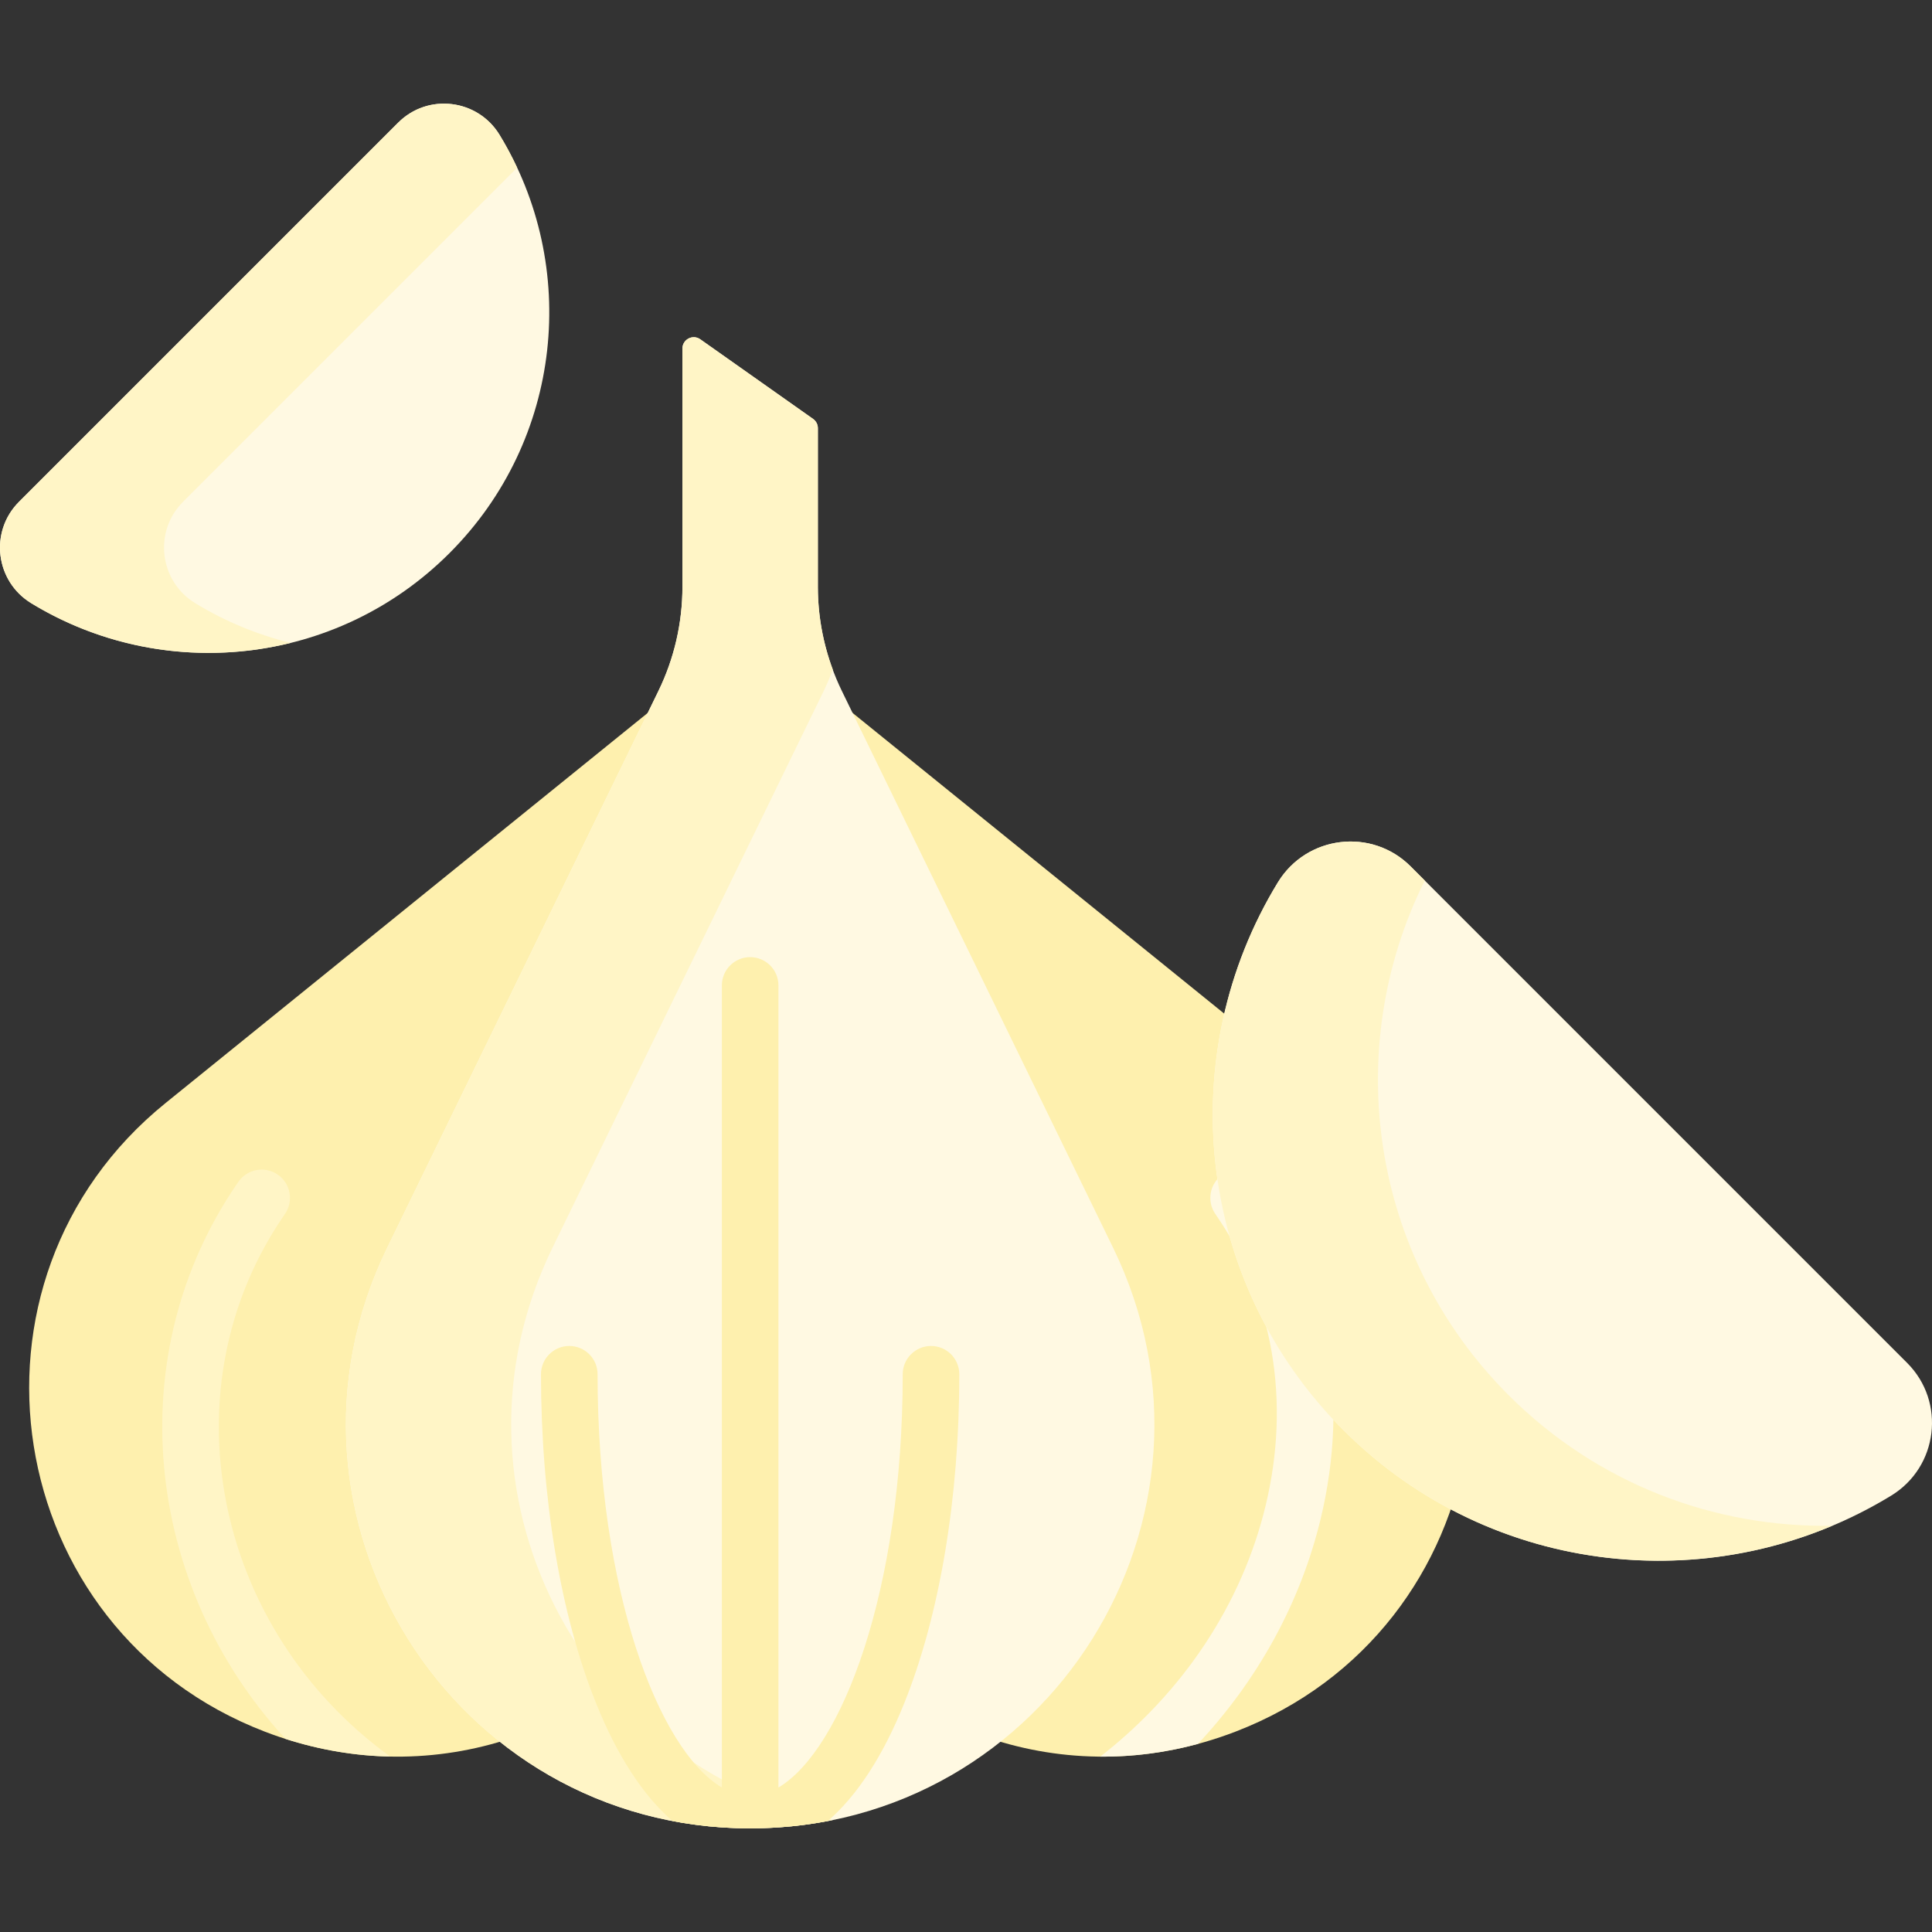 <svg id="Capa_1" enable-background="new 0 0 512 512" height="512" viewBox="0 0 512 512" width="512" xmlns="http://www.w3.org/2000/svg"><rect x="0" y="0" width="512" height="512" fill="#333333" stroke="none"/><g><g><g><path d="m5.035 132.983c-7.883 7.883-6.287 21.052 3.227 26.864 34.763 21.235 80.78 16.815 110.857-13.262s34.498-76.094 13.262-110.857c-5.812-9.514-18.981-11.11-26.864-3.227z" fill="#fff9e2"/></g></g><g><path d="m51.736 159.847c-9.514-5.812-11.11-18.981-3.227-26.864l88.537-88.537c-1.39-2.969-2.933-5.885-4.664-8.719-5.812-9.514-18.981-11.11-26.864-3.227l-100.483 100.483c-7.883 7.883-6.287 21.052 3.227 26.864 20.831 12.725 45.701 16.226 68.763 10.526-8.8-2.173-17.34-5.671-25.289-10.526z" fill="#fff5c6"/></g><g><g fill="#fef0ae"><path d="m353.715 292.313-129.615-104.871 69.99 143.674c16.108 33.066 14.084 71.426-5.415 102.613-6.716 10.742-15.106 19.992-24.721 27.505 19.677 6.099 41.699 6.036 63.445-2.322 69.972-26.893 84.592-119.448 26.316-166.599z"/><path d="m108.919 433.729c-19.498-31.187-21.522-69.546-5.414-102.612l69.991-143.675-129.616 104.871c-58.276 47.151-43.656 139.706 26.316 166.599 21.746 8.358 43.768 8.421 63.445 2.322-9.616-7.513-18.006-16.763-24.722-27.505z"/></g><g><path d="m294.989 330.678-71.876-147.546c-4.192-8.605-6.37-18.051-6.37-27.623v-42.042c0-.975-.474-1.889-1.27-2.451l-29.89-21.099c-1.987-1.403-4.73.018-4.73 2.451v63.141c0 9.572-2.178 19.018-6.37 27.623l-71.876 147.546c-34.623 71.073 17.134 153.857 96.191 153.857h.001c79.056 0 130.813-82.784 96.19-153.857z" fill="#fff9e2"/></g><g><path d="m146.409 330.678 71.876-147.547c.905-1.858 1.698-3.763 2.413-5.692-2.599-7.005-3.957-14.426-3.957-21.931v-42.042c0-.975-.474-1.889-1.27-2.451l-29.89-21.099c-1.987-1.403-4.73.018-4.73 2.451v63.141c0 9.572-2.178 19.018-6.37 27.623l-71.876 147.546c-34.623 71.073 17.134 153.857 96.191 153.857h.001c7.569 0 14.885-.765 21.901-2.199-66.271-13.55-105.596-87.388-74.289-151.657z" fill="#fff5c6"/></g><path d="m246.729 356.698c-4.143 0-7.5 3.358-7.5 7.5 0 57.33-16.139 99.53-32.931 109.514v-212.561c0-4.142-3.357-7.5-7.5-7.5s-7.5 3.358-7.5 7.5v212.561c-16.793-9.984-32.932-52.184-32.932-109.515 0-4.142-3.357-7.5-7.5-7.5s-7.5 3.358-7.5 7.5c0 32.796 5.178 63.744 14.58 87.141 5.632 14.017 12.541 24.572 20.281 31.255 6.61 1.264 13.478 1.941 20.57 1.941h.001c7.092 0 13.96-.677 20.571-1.941 7.739-6.683 14.648-17.238 20.28-31.255 9.402-23.397 14.58-54.345 14.58-87.141 0-4.141-3.358-7.499-7.5-7.499z" fill="#fef0ae"/><g><path d="m73.619 311.294c-3.403-2.36-8.076-1.517-10.438 1.886-31.633 45.585-25.029 106.895 12.475 147.643 9.308 2.986 18.626 4.497 27.75 4.684-47.023-34.056-59.625-98.061-27.901-143.775 2.361-3.403 1.516-8.077-1.886-10.438z" fill="#fff5c6"/><path d="m349.976 402.558c7.729-32.037 2.203-63.779-15.562-89.378-2.361-3.401-7.034-4.248-10.438-1.886-3.402 2.361-4.247 7.035-1.886 10.438 15.291 22.035 20.017 49.49 13.305 77.309-6.251 25.911-21.709 49.276-43.825 66.491 8.499.06 17.184-1.02 25.89-3.373 15.919-17.009 27.175-37.463 32.516-59.601z" fill="#fff9e2"/></g></g><g><path d="m505.407 361.18c10.323 10.323 8.232 27.567-4.225 35.177-45.52 27.806-105.777 22.018-145.161-17.366s-45.173-99.641-17.366-145.161c7.61-12.458 24.854-14.548 35.177-4.225z" fill="#fff9e2"/></g><g><path d="m399.803 369.742c-36.902-36.902-44.308-92.128-22.222-136.388l-3.751-3.751c-10.322-10.322-27.567-8.232-35.177 4.225-27.806 45.52-22.018 105.777 17.366 145.161 35.022 35.022 86.542 43.454 129.535 25.344-30.969.562-62.118-10.958-85.751-34.591z" fill="#fff5c6"/></g></g></svg>